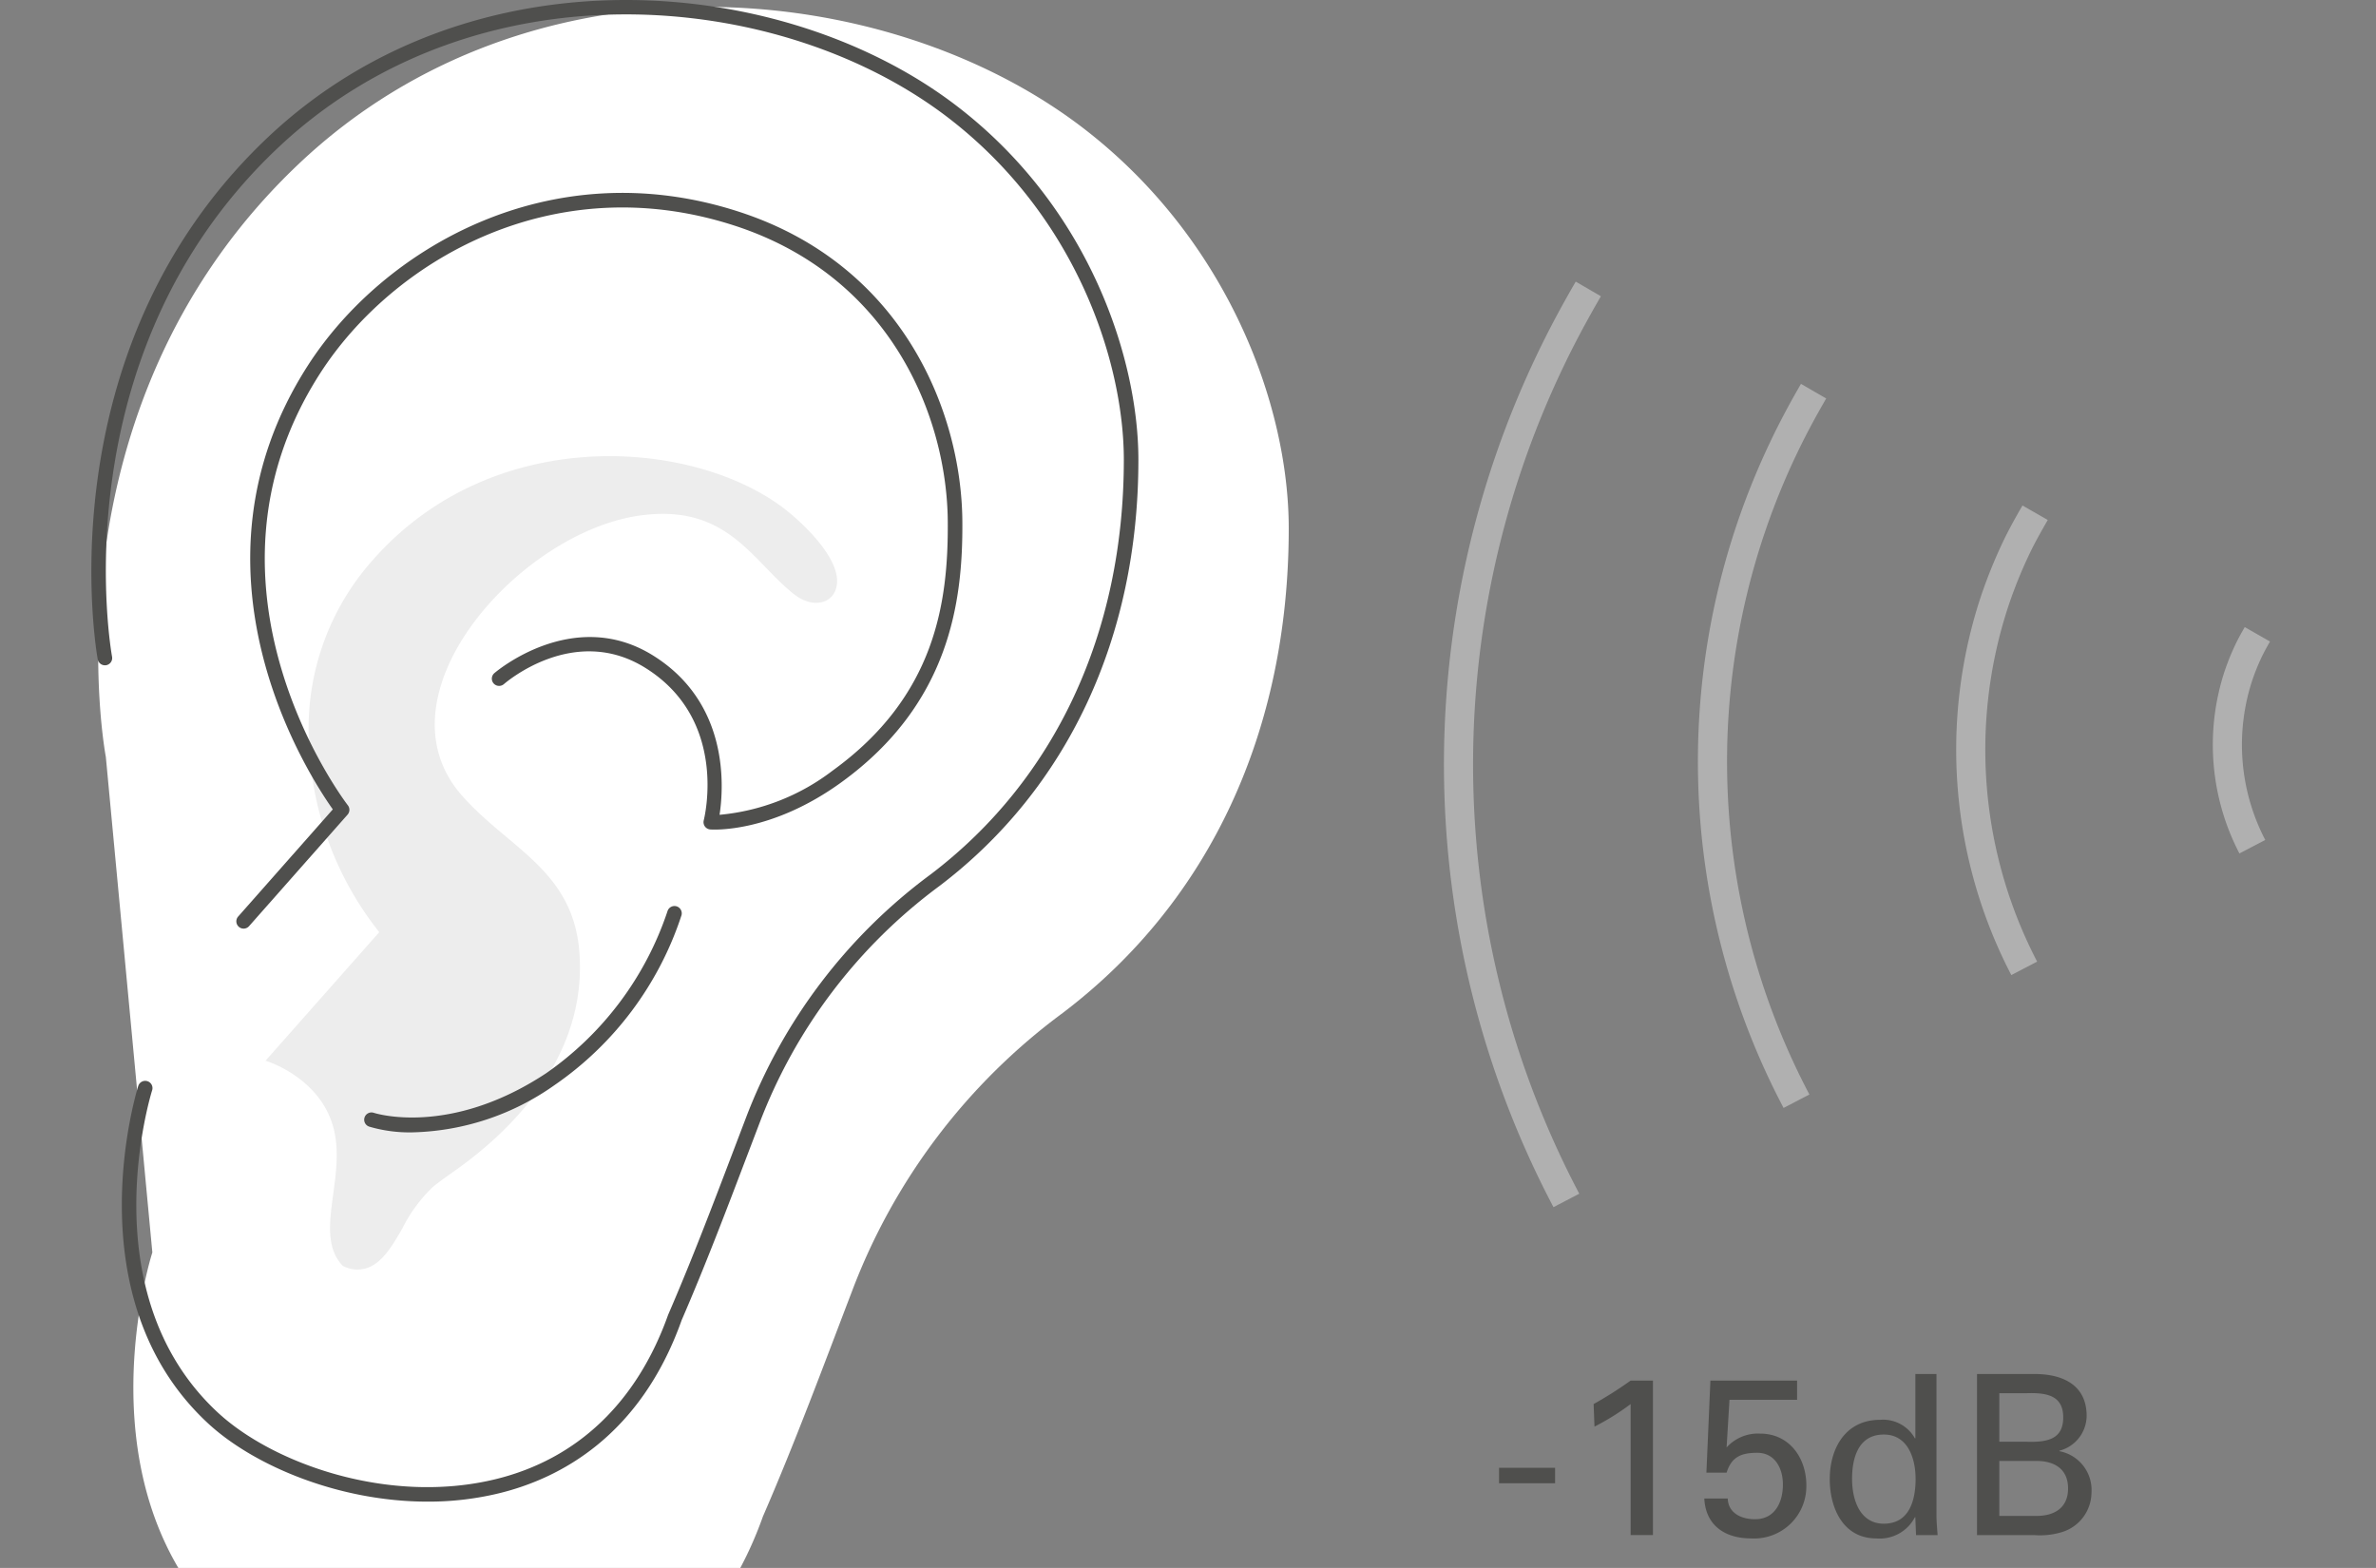 <svg xmlns="http://www.w3.org/2000/svg" xmlns:xlink="http://www.w3.org/1999/xlink" width="200" height="131.994" viewBox="0 0 200 131.994"><rect x="0" y="0" width="200" height="131.994" fill="#808080" stroke="none"/><defs><clipPath id="a"><rect width="200" height="131.994" transform="translate(341 6237)" fill="#fff"/></clipPath></defs><g transform="translate(-341 -6237)" clip-path="url(#a)"><g transform="translate(348.685 6237)"><path d="M-9243.91,2696.954s-5.6-29.236,16.222-49.916c19.521-18.5,49.478-15.774,66.073-3.008,12.094,9.3,17.279,23.255,17.275,33.7-.007,16.926-6.566,31.323-19.03,40.775a51.885,51.885,0,0,0-17.729,23.413c-2.428,6.35-4.792,12.733-7.5,18.964-8.459,23.762-35.313,18.629-44.872,9.728-12.962-12.067-6.525-31.948-6.525-31.948" transform="translate(9245.135 -2633.226)" fill="#fff"/><path d="M-9220.75,2755.684c-7.455,0-14.657-3.022-18.53-6.632-11.4-10.617-5.885-28.191-5.827-28.369a.616.616,0,0,1,.771-.393.611.611,0,0,1,.394.771c-.053.169-5.327,17.015,5.5,27.094,4.681,4.358,14.471,7.817,23.411,5.638,6.878-1.679,11.9-6.464,14.525-13.84,1.971-4.546,3.752-9.229,5.475-13.759l1.034-2.715a45.685,45.685,0,0,1,15.58-20.594c10.486-7.954,16.264-20.353,16.269-34.905,0-8.032-3.858-20.386-14.747-28.77-14.283-10.99-39.958-13.138-56.528,2.573-18.46,17.5-13.939,42.518-13.892,42.768a.613.613,0,0,1-.486.718.618.618,0,0,1-.718-.487c-.048-.258-4.7-25.916,14.253-43.888,17.04-16.152,43.433-13.955,58.116-2.654,11.246,8.653,15.231,21.428,15.227,29.739,0,14.946-5.951,27.689-16.751,35.882a44.473,44.473,0,0,0-15.178,20.056l-1.033,2.711c-1.728,4.544-3.515,9.239-5.481,13.772-3.484,9.793-10.283,13.34-15.372,14.58A25.258,25.258,0,0,1-9220.75,2755.684Z" transform="translate(9249.062 -2629.271)" fill="#4f4f4d"/><path d="M-9135.228,2978.212s4.332,1.278,5.621,5.316c1.371,4.3-1.7,9.277.885,11.957a2.741,2.741,0,0,0,1.231.308c1.779,0,2.8-1.765,3.79-3.48a12.649,12.649,0,0,1,2.561-3.478c.521-.423,1.151-.869,1.875-1.381,4.189-2.966,11.16-9.242,10.453-18.39-.534-6.914-5.975-8.725-9.9-13.192-7.4-8.425,4.8-22.042,14.851-23.533,7.465-1.107,9.535,3.75,13.09,6.581,1.381,1.1,2.843.9,3.389-.053,1.288-2.247-2.433-5.711-3.824-6.846-7.42-6.064-24.478-7.682-34.824,3.852a21.314,21.314,0,0,0-5.53,15.737,27.3,27.3,0,0,0,5.905,15.78Z" transform="translate(9149.895 -2888.918)" fill="#ededed"/><path d="M-9139.466,2834.393a12.007,12.007,0,0,1-3.657-.485.613.613,0,0,1-.38-.776.612.612,0,0,1,.777-.383c.063.02,6.352,2.057,14.5-3.329a27.029,27.029,0,0,0,10.217-13.635.617.617,0,0,1,.757-.423.617.617,0,0,1,.424.758,27.865,27.865,0,0,1-10.722,14.321A21.553,21.553,0,0,1-9139.466,2834.393Zm-14.219-17.151a.6.6,0,0,1-.405-.154.609.609,0,0,1-.054-.864l7.967-9.021c-2.033-2.862-13.208-20.049-2.114-37.345,6.328-9.857,20.385-18.121,36.27-12.976,13.806,4.46,18.776,16.846,18.836,26.1.047,6.753-1.075,15.352-10.208,21.958-5.906,4.272-10.791,3.973-11.011,3.953a.613.613,0,0,1-.452-.251.62.62,0,0,1-.1-.508c.088-.348,2.055-8.515-4.931-12.853-5.948-3.694-11.647,1.171-11.89,1.378a.614.614,0,0,1-.863-.058.611.611,0,0,1,.058-.864c.065-.058,6.612-5.674,13.342-1.5,6.444,4,5.976,11.084,5.617,13.424a18.394,18.394,0,0,0,9.51-3.716c8.63-6.241,9.747-14.1,9.7-20.957-.058-8.844-4.806-20.682-17.989-24.94-15.282-4.945-28.782,3-34.86,12.474-11.616,18.107,2.209,36.16,2.352,36.341a.614.614,0,0,1-.024.782l-8.294,9.39A.61.61,0,0,1-9153.685,2817.242Z" transform="translate(9166.507 -2739.067)" fill="#4f4f4d"/><path d="M-8356.145,2891.2a79.93,79.93,0,0,1-1.427-71.691c.932-1.969,2.013-4.005,3.3-6.225l2.119,1.232c-1.255,2.16-2.3,4.135-3.208,6.042a77.509,77.509,0,0,0,1.387,69.509Zm19.369-8.353a62.54,62.54,0,0,1-1.114-56.09c.722-1.525,1.565-3.117,2.578-4.865l2.123,1.229c-.979,1.689-1.793,3.222-2.488,4.686a60.114,60.114,0,0,0,1.075,53.908Zm19.17-11.186a41.1,41.1,0,0,1-2.577-31.828,42.26,42.26,0,0,1,1.837-4.569c.537-1.133,1.1-2.13,1.68-3.136l2.127,1.221c-.574,1-1.092,1.911-1.59,2.962a39.189,39.189,0,0,0-1.729,4.3,38.637,38.637,0,0,0,2.426,29.919Zm19.2-10.238a19.824,19.824,0,0,1-1.245-15.347,20.674,20.674,0,0,1,.887-2.2c.267-.564.549-1.061.807-1.51l2.126,1.217c-.229.4-.479.842-.717,1.34a17.772,17.772,0,0,0-.778,1.929,17.356,17.356,0,0,0,1.095,13.436Z" transform="translate(8479.224 -2789.576)" fill="#b0b0b0"/><rect width="4.718" height="1.303" transform="translate(118.497 123.563)" fill="#4f4f4d"/><path d="M-8262.6,3544.33h-1.878V3533.3a20.5,20.5,0,0,1-3.043,1.9l-.073-1.9a33.311,33.311,0,0,0,3.116-1.976h1.878Z" transform="translate(8394.052 -3415.101)" fill="#4f4f4d"/><path d="M-8187.475,3531.326v1.616h-5.692l-.243,4.012a3.551,3.551,0,0,1,2.822-1.167c2.464,0,3.891,2.05,3.891,4.354a4.393,4.393,0,0,1-4.66,4.469c-2.163,0-3.817-1.072-3.929-3.362h1.973c.037,1.221,1.127,1.747,2.293,1.747,1.693,0,2.351-1.444,2.351-2.927,0-1.313-.639-2.666-2.163-2.666-1.337,0-2.164.339-2.577,1.671h-1.7l.336-7.748Z" transform="translate(8331.061 -3415.101)" fill="#4f4f4d"/><path d="M-8106.107,3527.02h1.778v11.887c0,.565.056,1.129.095,1.675h-1.817l-.056-1.414v-.094h-.039a3.334,3.334,0,0,1-3.256,1.785c-2.8,0-3.911-2.571-3.911-4.994,0-2.551,1.295-4.989,4.231-4.989a3.065,3.065,0,0,1,2.936,1.558h.039Zm-2.655,12.6c2.167,0,2.674-2.006,2.674-3.771,0-1.708-.64-3.734-2.674-3.734-2.147,0-2.673,1.971-2.673,3.734s.659,3.771,2.673,3.771" transform="translate(8259.648 -3411.35)" fill="#4f4f4d"/><path d="M-8017.111,3540.577v-13.562h4.849c2.333,0,4.379.9,4.379,3.527a3.057,3.057,0,0,1-2.293,2.931v.039a3.328,3.328,0,0,1,2.7,3.513,3.506,3.506,0,0,1-2.456,3.289,6.314,6.314,0,0,1-2.333.264Zm1.877-7.859h2.335c1.782.057,3.045-.261,3.045-2.044s-1.263-2.1-3.045-2.044h-2.335Zm0,6.244h3.139c1.446,0,2.649-.641,2.649-2.314s-1.2-2.314-2.646-2.314h-3.142Z" transform="translate(8175.841 -3411.346)" fill="#4f4f4d"/></g></g></svg>